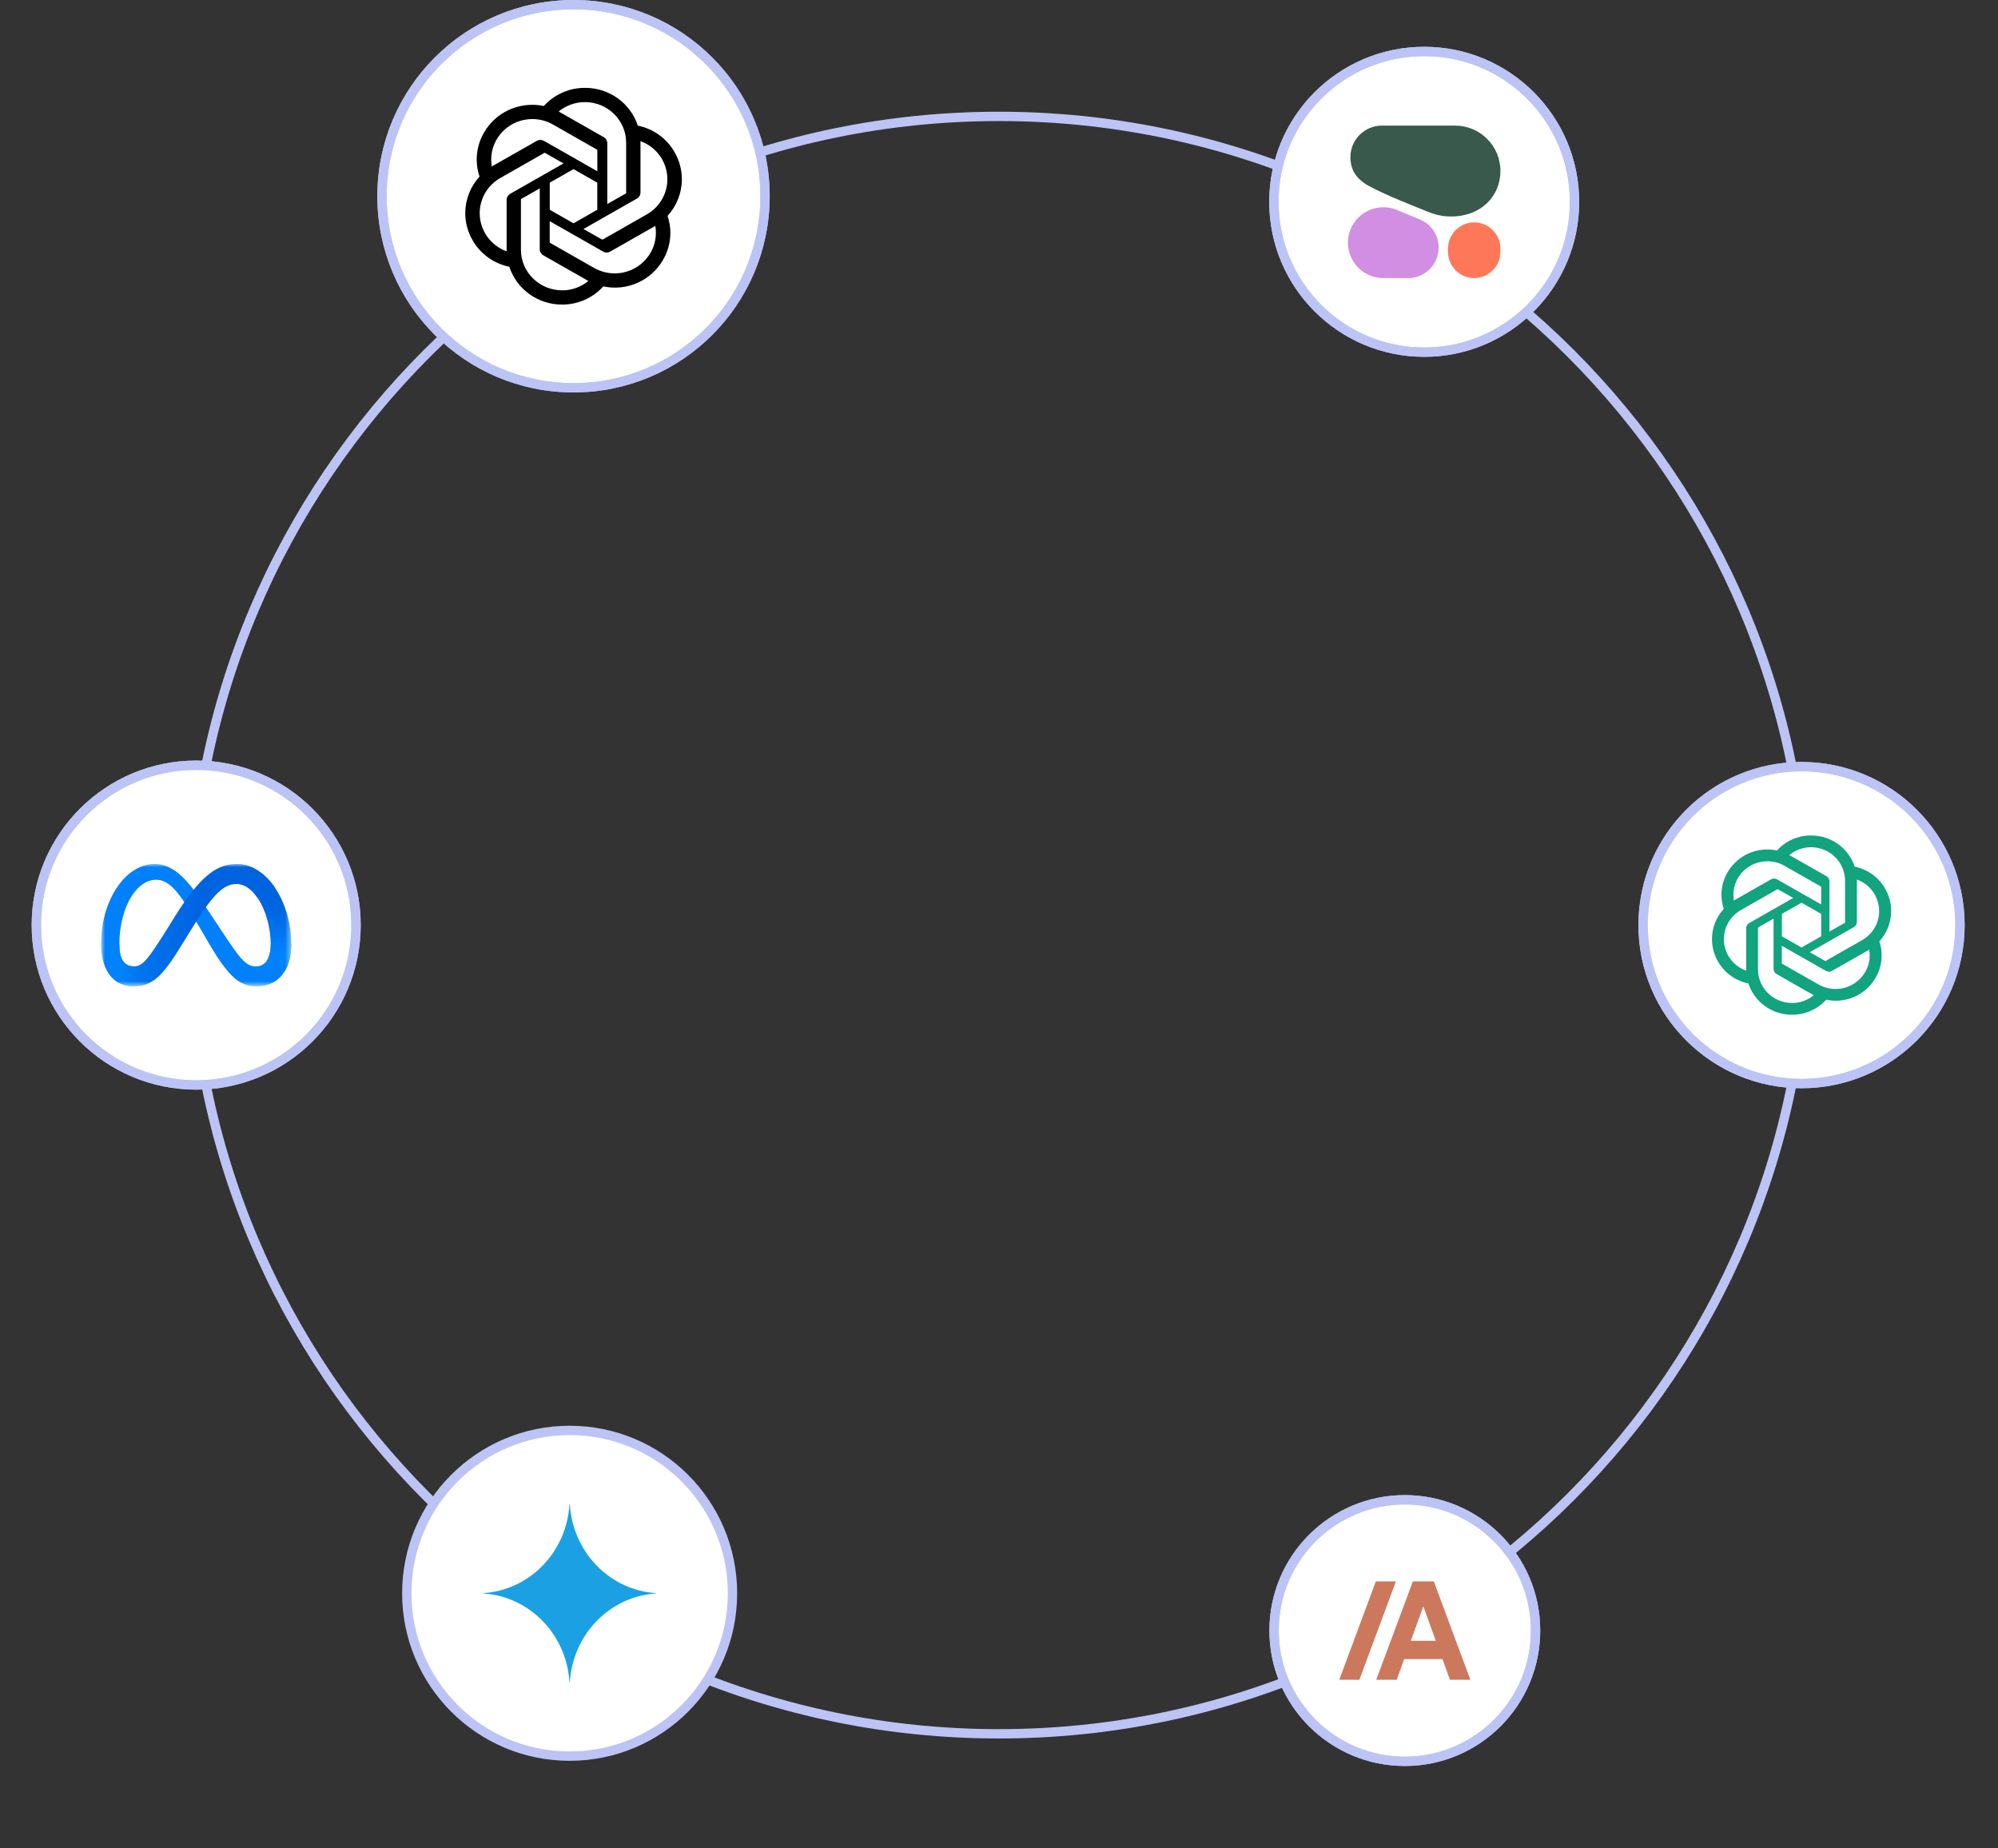 <svg width="333" height="308" viewBox="0 0 333 308" fill="none" xmlns="http://www.w3.org/2000/svg">
<rect x="0" y="0" width="333" height="308" fill="#333333" stroke="none"/>
<path d="M166.476 288.93C92.046 288.93 31.709 228.593 31.709 154.163C31.709 79.733 92.046 19.396 166.476 19.396C240.906 19.396 301.243 79.733 301.243 154.163C301.243 228.593 240.906 288.93 166.476 288.93Z" stroke="#BCC4F5" stroke-width="1.557"/>
<path d="M95.586 0.778C77.957 0.778 63.667 15.068 63.667 32.697C63.667 50.327 77.957 64.617 95.586 64.617C113.215 64.617 127.505 50.327 127.505 32.697C127.505 15.068 113.215 0.778 95.586 0.778Z" fill="white" stroke="#BCC4F5" stroke-width="1.557"/>
<path d="M95.586 0.778C77.957 0.778 63.667 15.068 63.667 32.697C63.667 50.327 77.957 64.617 95.586 64.617C113.215 64.617 127.505 50.327 127.505 32.697C127.505 15.068 113.215 0.778 95.586 0.778Z" stroke="#BCC4F5" stroke-width="1.557"/>
<path d="M79.918 29.421C79.607 28.502 79.451 27.545 79.451 26.58C79.451 24.984 79.879 23.412 80.704 22.035C82.347 19.209 85.398 17.466 88.698 17.466C89.352 17.466 89.998 17.536 90.636 17.668C91.492 16.718 92.543 15.956 93.718 15.434C94.893 14.913 96.17 14.64 97.454 14.64H97.532C101.532 14.64 105.074 17.186 106.304 20.937C107.572 21.194 108.779 21.715 109.829 22.47C110.88 23.225 111.76 24.19 112.398 25.303C113.215 26.689 113.643 28.269 113.643 29.872C113.643 32.129 112.795 34.301 111.262 35.974C111.573 36.893 111.728 37.85 111.728 38.815C111.728 40.411 111.293 41.983 110.475 43.361C109.502 45.034 108.016 46.357 106.234 47.143C104.451 47.929 102.459 48.132 100.552 47.727C99.696 48.676 98.645 49.439 97.47 49.961C96.294 50.482 95.018 50.755 93.734 50.755H93.656C89.655 50.755 86.114 48.209 84.884 44.45C83.615 44.193 82.409 43.672 81.358 42.917C80.308 42.162 79.436 41.197 78.79 40.084C77.972 38.698 77.544 37.126 77.544 35.523C77.544 33.266 78.393 31.094 79.926 29.421H79.918ZM93.671 48.389H93.679C95.282 48.389 96.831 47.836 98.061 46.824C97.991 46.785 97.913 46.746 97.843 46.7L90.558 42.551C90.379 42.45 90.223 42.302 90.122 42.123C90.013 41.944 89.959 41.742 89.959 41.539V31.398L86.877 33.149C86.877 33.149 86.846 33.172 86.838 33.18C86.83 33.196 86.822 33.211 86.822 33.227V41.617C86.822 45.345 89.889 48.373 93.671 48.381V48.389ZM108.397 42.178C108.997 41.15 109.316 39.983 109.316 38.8C109.316 38.41 109.285 38.021 109.215 37.648C109.16 37.679 109.067 37.733 108.997 37.772L101.711 41.921C101.532 42.022 101.322 42.084 101.112 42.084C100.902 42.084 100.692 42.03 100.513 41.921L91.617 36.854V40.364C91.617 40.364 91.617 40.403 91.624 40.419C91.632 40.434 91.64 40.45 91.656 40.457L99.019 44.653C100.061 45.244 101.244 45.556 102.443 45.556C103.649 45.556 104.825 45.244 105.868 44.653C106.911 44.061 107.775 43.205 108.382 42.178H108.397ZM110.32 26.486C109.518 25.117 108.257 24.066 106.747 23.521C106.747 23.583 106.747 23.692 106.747 23.77V32.075C106.747 32.285 106.693 32.487 106.584 32.666C106.483 32.845 106.327 32.993 106.148 33.094L97.252 38.161L100.334 39.913C100.334 39.913 100.365 39.928 100.388 39.928C100.404 39.928 100.427 39.928 100.443 39.92L107.806 35.725C108.849 35.134 109.713 34.278 110.312 33.25C110.911 32.223 111.23 31.055 111.23 29.864C111.23 28.681 110.911 27.514 110.312 26.486H110.32ZM85.024 32.301L93.92 27.234L90.838 25.483C90.838 25.483 90.807 25.467 90.791 25.467C90.776 25.467 90.753 25.467 90.737 25.475L83.374 29.67C82.331 30.261 81.467 31.117 80.868 32.145C80.269 33.172 79.95 34.34 79.95 35.531C79.95 38.364 81.74 40.901 84.44 41.882V33.328C84.44 33.11 84.495 32.908 84.596 32.736C84.697 32.557 84.853 32.41 85.032 32.308L85.024 32.301ZM81.958 27.747C82.028 27.701 82.105 27.662 82.175 27.623L89.461 23.474C89.64 23.373 89.85 23.319 90.06 23.319C90.27 23.319 90.472 23.373 90.659 23.474L99.555 28.541V25.031C99.555 24.992 99.54 24.961 99.509 24.938L92.146 20.742C91.103 20.151 89.92 19.84 88.721 19.84C84.939 19.84 81.864 22.867 81.864 26.603C81.864 26.985 81.895 27.366 81.965 27.747H81.958ZM101.221 33.997L104.303 32.246C104.303 32.246 104.334 32.223 104.342 32.215C104.35 32.199 104.358 32.184 104.358 32.168V23.778C104.358 20.042 101.283 17.014 97.501 17.014C95.897 17.014 94.349 17.567 93.111 18.579C93.165 18.61 93.259 18.664 93.329 18.703L100.614 22.852C100.793 22.953 100.949 23.101 101.05 23.28C101.159 23.459 101.213 23.661 101.213 23.863V33.997H101.221ZM99.548 30.44L95.586 28.183L91.624 30.44V34.955L95.586 37.212L99.548 34.955V30.44Z" fill="black"/>
<path d="M300.254 127.754C285.669 127.754 273.846 139.577 273.846 154.163C273.846 168.748 285.669 180.571 300.254 180.571C314.84 180.571 326.663 168.748 326.663 154.163C326.663 139.577 314.84 127.754 300.254 127.754Z" fill="white" stroke="#BCC4F5" stroke-width="1.557"/>
<path d="M300.254 127.754C285.669 127.754 273.846 139.577 273.846 154.163C273.846 168.748 285.669 180.571 300.254 180.571C314.84 180.571 326.663 168.748 326.663 154.163C326.663 139.577 314.84 127.754 300.254 127.754Z" stroke="#BCC4F5" stroke-width="1.557"/>
<path d="M287.292 151.452C287.034 150.692 286.905 149.9 286.905 149.101C286.905 147.781 287.259 146.481 287.942 145.341C289.301 143.003 291.825 141.561 294.555 141.561C295.096 141.561 295.631 141.619 296.159 141.728C296.867 140.943 297.737 140.311 298.709 139.88C299.681 139.449 300.737 139.223 301.8 139.223H301.864C305.174 139.223 308.104 141.329 309.122 144.433C310.171 144.645 311.169 145.077 312.039 145.701C312.908 146.326 313.636 147.124 314.164 148.045C314.84 149.192 315.194 150.499 315.194 151.825C315.194 153.693 314.492 155.489 313.224 156.874C313.481 157.634 313.61 158.426 313.61 159.224C313.61 160.544 313.249 161.845 312.573 162.985C311.768 164.37 310.538 165.464 309.064 166.115C307.589 166.765 305.941 166.933 304.363 166.598C303.654 167.383 302.785 168.014 301.813 168.446C300.84 168.877 299.784 169.103 298.722 169.103H298.657C295.347 169.103 292.417 166.997 291.4 163.887C290.35 163.674 289.352 163.243 288.483 162.618C287.614 161.993 286.892 161.195 286.358 160.274C285.682 159.128 285.328 157.827 285.328 156.5C285.328 154.633 286.029 152.836 287.298 151.452H287.292ZM298.664 167.145H298.67C299.997 167.145 301.278 166.688 302.296 165.851C302.238 165.818 302.173 165.786 302.115 165.748L296.088 162.315C295.94 162.232 295.811 162.109 295.727 161.961C295.637 161.813 295.592 161.646 295.592 161.478V153.087L293.042 154.536C293.042 154.536 293.016 154.556 293.01 154.562C293.003 154.575 292.997 154.588 292.997 154.601V161.543C292.997 164.627 295.534 167.132 298.664 167.139V167.145ZM310.854 162.013C311.35 161.163 311.614 160.197 311.614 159.218C311.614 158.896 311.588 158.574 311.53 158.265C311.485 158.291 311.408 158.336 311.35 158.368L305.322 161.8C305.174 161.884 305 161.935 304.826 161.935C304.653 161.935 304.479 161.89 304.331 161.8L296.97 157.608V160.512C296.97 160.512 296.97 160.544 296.977 160.557C296.983 160.57 296.99 160.583 297.002 160.59L303.094 164.06C303.957 164.55 304.936 164.807 305.928 164.807C306.926 164.807 307.898 164.55 308.761 164.06C309.624 163.571 310.339 162.863 310.841 162.013H310.854ZM312.438 149.024C311.775 147.891 310.732 147.021 309.482 146.571C309.482 146.622 309.482 146.712 309.482 146.777V153.648C309.482 153.822 309.437 153.989 309.347 154.137C309.263 154.285 309.135 154.408 308.986 154.491L301.626 158.683L304.176 160.132C304.176 160.132 304.202 160.145 304.221 160.145C304.234 160.145 304.253 160.145 304.266 160.139L310.358 156.668C311.221 156.178 311.936 155.47 312.432 154.62C312.927 153.77 313.191 152.804 313.191 151.819C313.191 150.84 312.927 149.874 312.432 149.024H312.438ZM291.51 153.834L298.87 149.642L296.32 148.193C296.32 148.193 296.294 148.181 296.281 148.181C296.268 148.181 296.249 148.181 296.236 148.187L290.144 151.658C289.281 152.147 288.567 152.856 288.071 153.706C287.575 154.556 287.311 155.522 287.311 156.507C287.311 158.851 288.792 160.95 291.027 161.762V154.684C291.027 154.504 291.072 154.337 291.155 154.195C291.239 154.047 291.368 153.925 291.516 153.841L291.51 153.834ZM288.972 150.067C289.03 150.029 289.095 149.997 289.153 149.964L295.18 146.532C295.328 146.448 295.502 146.403 295.676 146.403C295.85 146.403 296.017 146.448 296.172 146.532L303.532 150.724V147.82C303.532 147.788 303.519 147.762 303.494 147.743L297.402 144.272C296.539 143.782 295.56 143.525 294.568 143.525C291.439 143.525 288.895 146.03 288.895 149.121C288.895 149.436 288.921 149.752 288.979 150.067H288.972ZM304.917 155.238L307.467 153.789C307.467 153.789 307.492 153.77 307.499 153.764C307.505 153.751 307.512 153.738 307.512 153.725V146.783C307.512 143.692 304.968 141.187 301.839 141.187C300.512 141.187 299.231 141.644 298.207 142.482C298.252 142.507 298.329 142.552 298.387 142.585L304.414 146.017C304.562 146.101 304.691 146.223 304.775 146.371C304.865 146.519 304.91 146.687 304.91 146.854V155.238H304.917ZM303.532 152.295L300.254 150.428L296.977 152.295V156.03L300.254 157.898L303.532 156.03V152.295Z" fill="#12A37F"/>
<path d="M94.94 238.37C79.95 238.37 67.8 250.52 67.8 265.51C67.8 280.5 79.95 292.65 94.94 292.65C109.93 292.65 122.08 280.5 122.08 265.51C122.08 250.52 109.93 238.37 94.94 238.37Z" fill="white"/>
<path d="M94.94 238.37C79.95 238.37 67.8 250.52 67.8 265.51C67.8 280.5 79.95 292.65 94.94 292.65C109.93 292.65 122.08 280.5 122.08 265.51C122.08 250.52 109.93 238.37 94.94 238.37Z" stroke="#BCC4F5" stroke-width="1.557"/>
<path d="M80.553 265.543C84.285 265.781 87.806 267.416 90.453 270.143C93.1 272.869 94.682 276.502 94.914 280.347H94.973C95.205 276.496 96.787 272.869 99.434 270.143C102.081 267.416 105.602 265.781 109.334 265.543V265.484C105.602 265.245 102.081 263.611 99.434 260.884C96.787 258.157 95.205 254.524 94.973 250.679H94.914C94.682 254.531 93.1 258.157 90.453 260.884C87.806 263.611 84.285 265.245 80.553 265.484V265.543Z" fill="url(#paint0_radial_2617_20789)"/>
<path d="M234.135 249.928C222.099 249.928 212.342 259.685 212.342 271.721C212.342 283.758 222.099 293.514 234.135 293.514C246.172 293.514 255.928 283.758 255.928 271.721C255.928 259.685 246.172 249.928 234.135 249.928Z" fill="white" stroke="#BCC4F5" stroke-width="1.557"/>
<path d="M234.135 249.928C222.099 249.928 212.342 259.685 212.342 271.721C212.342 283.758 222.099 293.514 234.135 293.514C246.172 293.514 255.928 283.758 255.928 271.721C255.928 259.685 246.172 249.928 234.135 249.928Z" stroke="#BCC4F5" stroke-width="1.557"/>
<path d="M229.305 263.532H232.653L226.563 279.921H223.215L229.305 263.532ZM238.971 263.532L245.061 279.921H241.65L240.422 276.477H234.029L232.786 279.921H229.374L235.48 263.532H238.977H238.971ZM239.301 273.432L237.223 267.672L235.134 273.432H239.301Z" fill="#CC785C"/>
<path d="M32.698 127.521C17.983 127.521 6.055 139.448 6.055 154.163C6.055 168.878 17.983 180.805 32.698 180.805C47.412 180.805 59.34 168.878 59.34 154.163C59.34 139.448 47.412 127.521 32.698 127.521Z" fill="white" stroke="#BCC4F5" stroke-width="1.557"/>
<path d="M32.698 127.521C17.983 127.521 6.055 139.448 6.055 154.163C6.055 168.878 17.983 180.805 32.698 180.805C47.412 180.805 59.34 168.878 59.34 154.163C59.34 139.448 47.412 127.521 32.698 127.521Z" stroke="#BCC4F5" stroke-width="1.557"/>
<mask id="mask0_2617_20789" style="mask-type:luminance" maskUnits="userSpaceOnUse" x="16" y="143" width="33" height="22">
<path d="M16.852 143.983H48.542V164.356H16.852V143.983Z" fill="white"/>
</mask>
<g mask="url(#mask0_2617_20789)">
<path d="M45.119 157.418C45.119 158.587 44.853 159.49 44.508 160.029C44.326 160.341 44.06 160.594 43.735 160.776C43.417 160.952 43.053 161.049 42.683 161.043C41.793 161.043 40.974 160.828 39.402 158.723C38.142 157.034 36.654 154.67 35.654 153.175L33.964 150.661C32.789 148.914 31.431 146.971 29.865 145.646C28.592 144.574 27.215 143.976 25.837 143.976C23.518 143.976 21.303 145.276 19.614 147.718C17.762 150.395 16.859 153.76 16.859 157.242C16.859 159.308 17.281 160.828 17.996 162.03C18.685 163.193 20.042 164.349 22.31 164.349V161.043C20.367 161.043 19.887 159.315 19.887 157.34C19.887 154.52 20.569 151.395 22.063 149.161C23.122 147.575 24.499 146.607 26.013 146.607C27.65 146.607 28.969 147.803 30.443 149.934C31.229 151.064 32.035 152.441 32.944 154L33.945 155.709C35.952 159.152 36.459 159.932 37.46 161.231C39.214 163.505 40.714 164.356 42.689 164.356C45.035 164.356 46.516 163.375 47.425 161.894C48.179 160.685 48.549 159.107 48.549 157.301L45.126 157.424L45.119 157.418Z" fill="#0081FB"/>
<path d="M45.846 147.959C44.274 145.62 42.014 143.983 39.415 143.983C37.908 143.983 36.413 144.412 34.854 145.646C33.146 146.997 31.327 149.219 29.053 152.877L28.241 154.189C26.272 157.359 25.155 158.99 24.505 159.756C23.661 160.744 23.07 161.036 22.309 161.036C20.367 161.036 19.886 159.308 19.886 157.333L16.865 157.242C16.865 159.308 17.288 160.828 18.002 162.03C18.684 163.193 20.042 164.35 22.309 164.35C23.719 164.35 24.967 164.051 26.35 162.79C27.416 161.822 28.657 160.101 29.612 158.555L32.451 153.962C33.873 151.655 35.186 149.934 35.939 149.161C36.758 148.323 37.797 147.309 39.473 147.309C40.825 147.309 41.974 148.225 42.936 149.635L45.853 147.959H45.846Z" fill="url(#paint1_linear_2617_20789)"/>
<path d="M39.467 147.309C40.818 147.309 41.968 148.225 42.93 149.635C44.287 151.616 45.119 154.579 45.119 157.418C45.119 158.587 44.852 159.49 44.508 160.029L47.425 161.887C48.172 160.679 48.542 159.1 48.542 157.294C48.542 154.014 47.614 150.596 45.846 147.959C44.274 145.62 42.014 143.983 39.415 143.983L39.467 147.316V147.309Z" fill="url(#paint2_linear_2617_20789)"/>
</g>
<path d="M237.366 8.577C223.528 8.577 212.311 19.794 212.311 33.631C212.311 47.469 223.528 58.686 237.366 58.686C251.204 58.686 262.42 47.469 262.42 33.631C262.42 19.794 251.204 8.577 237.366 8.577Z" fill="white" stroke="#BCC4F5" stroke-width="1.557"/>
<path d="M237.366 8.577C223.528 8.577 212.311 19.794 212.311 33.631C212.311 47.469 223.528 58.686 237.366 58.686C251.204 58.686 262.42 47.469 262.42 33.631C262.42 19.794 251.204 8.577 237.366 8.577Z" stroke="#BCC4F5" stroke-width="1.557"/>
<path fill-rule="evenodd" clip-rule="evenodd" d="M241.838 36.075C241.16 36.075 239.804 36.038 237.91 35.263C235.71 34.346 231.373 32.721 228.22 31.029C226.021 29.843 225.068 28.286 225.068 26.184C225.068 23.306 227.408 20.93 230.322 20.93H242.516C246.683 20.93 250.073 24.321 250.073 28.487C250.073 32.654 246.89 36.075 241.838 36.075Z" fill="#39594D"/>
<path fill-rule="evenodd" clip-rule="evenodd" d="M239.773 41.256C239.773 39.221 238.551 37.358 236.657 36.582L232.826 34.987C228.929 33.393 224.658 36.24 224.658 40.443C224.658 43.693 227.303 46.339 230.554 46.339H234.72C237.5 46.339 239.767 44.066 239.767 41.256H239.773Z" fill="#D18EE2"/>
<path d="M245.699 37.059C248.106 37.059 250.067 39.026 250.067 41.427V42.001C250.067 44.371 248.1 46.339 245.699 46.339C243.298 46.339 241.331 44.371 241.331 41.971V41.396C241.367 39.026 243.298 37.059 245.699 37.059Z" fill="#FF7759"/>
<defs>
<radialGradient id="paint0_radial_2617_20789" cx="0" cy="0" r="1" gradientUnits="userSpaceOnUse" gradientTransform="translate(172.737 220.864) rotate(160.78) scale(30.754 252.425)">
<stop offset="0.07" stop-color="#9168C0"/>
<stop offset="0.34" stop-color="#5684D1"/>
<stop offset="0.67" stop-color="#1BA1E3"/>
</radialGradient>
<linearGradient id="paint1_linear_2617_20789" x1="41.676" y1="153.598" x2="19.86" y2="154.741" gradientUnits="userSpaceOnUse">
<stop stop-color="#0064E1"/>
<stop offset="0.4" stop-color="#0064E1"/>
<stop offset="0.83" stop-color="#0073EE"/>
<stop offset="1" stop-color="#0082FB"/>
</linearGradient>
<linearGradient id="paint2_linear_2617_20789" x1="43.975" y1="158.801" x2="43.975" y2="151.019" gradientUnits="userSpaceOnUse">
<stop stop-color="#0082FB"/>
<stop offset="1" stop-color="#0064E0"/>
</linearGradient>
</defs>
</svg>

